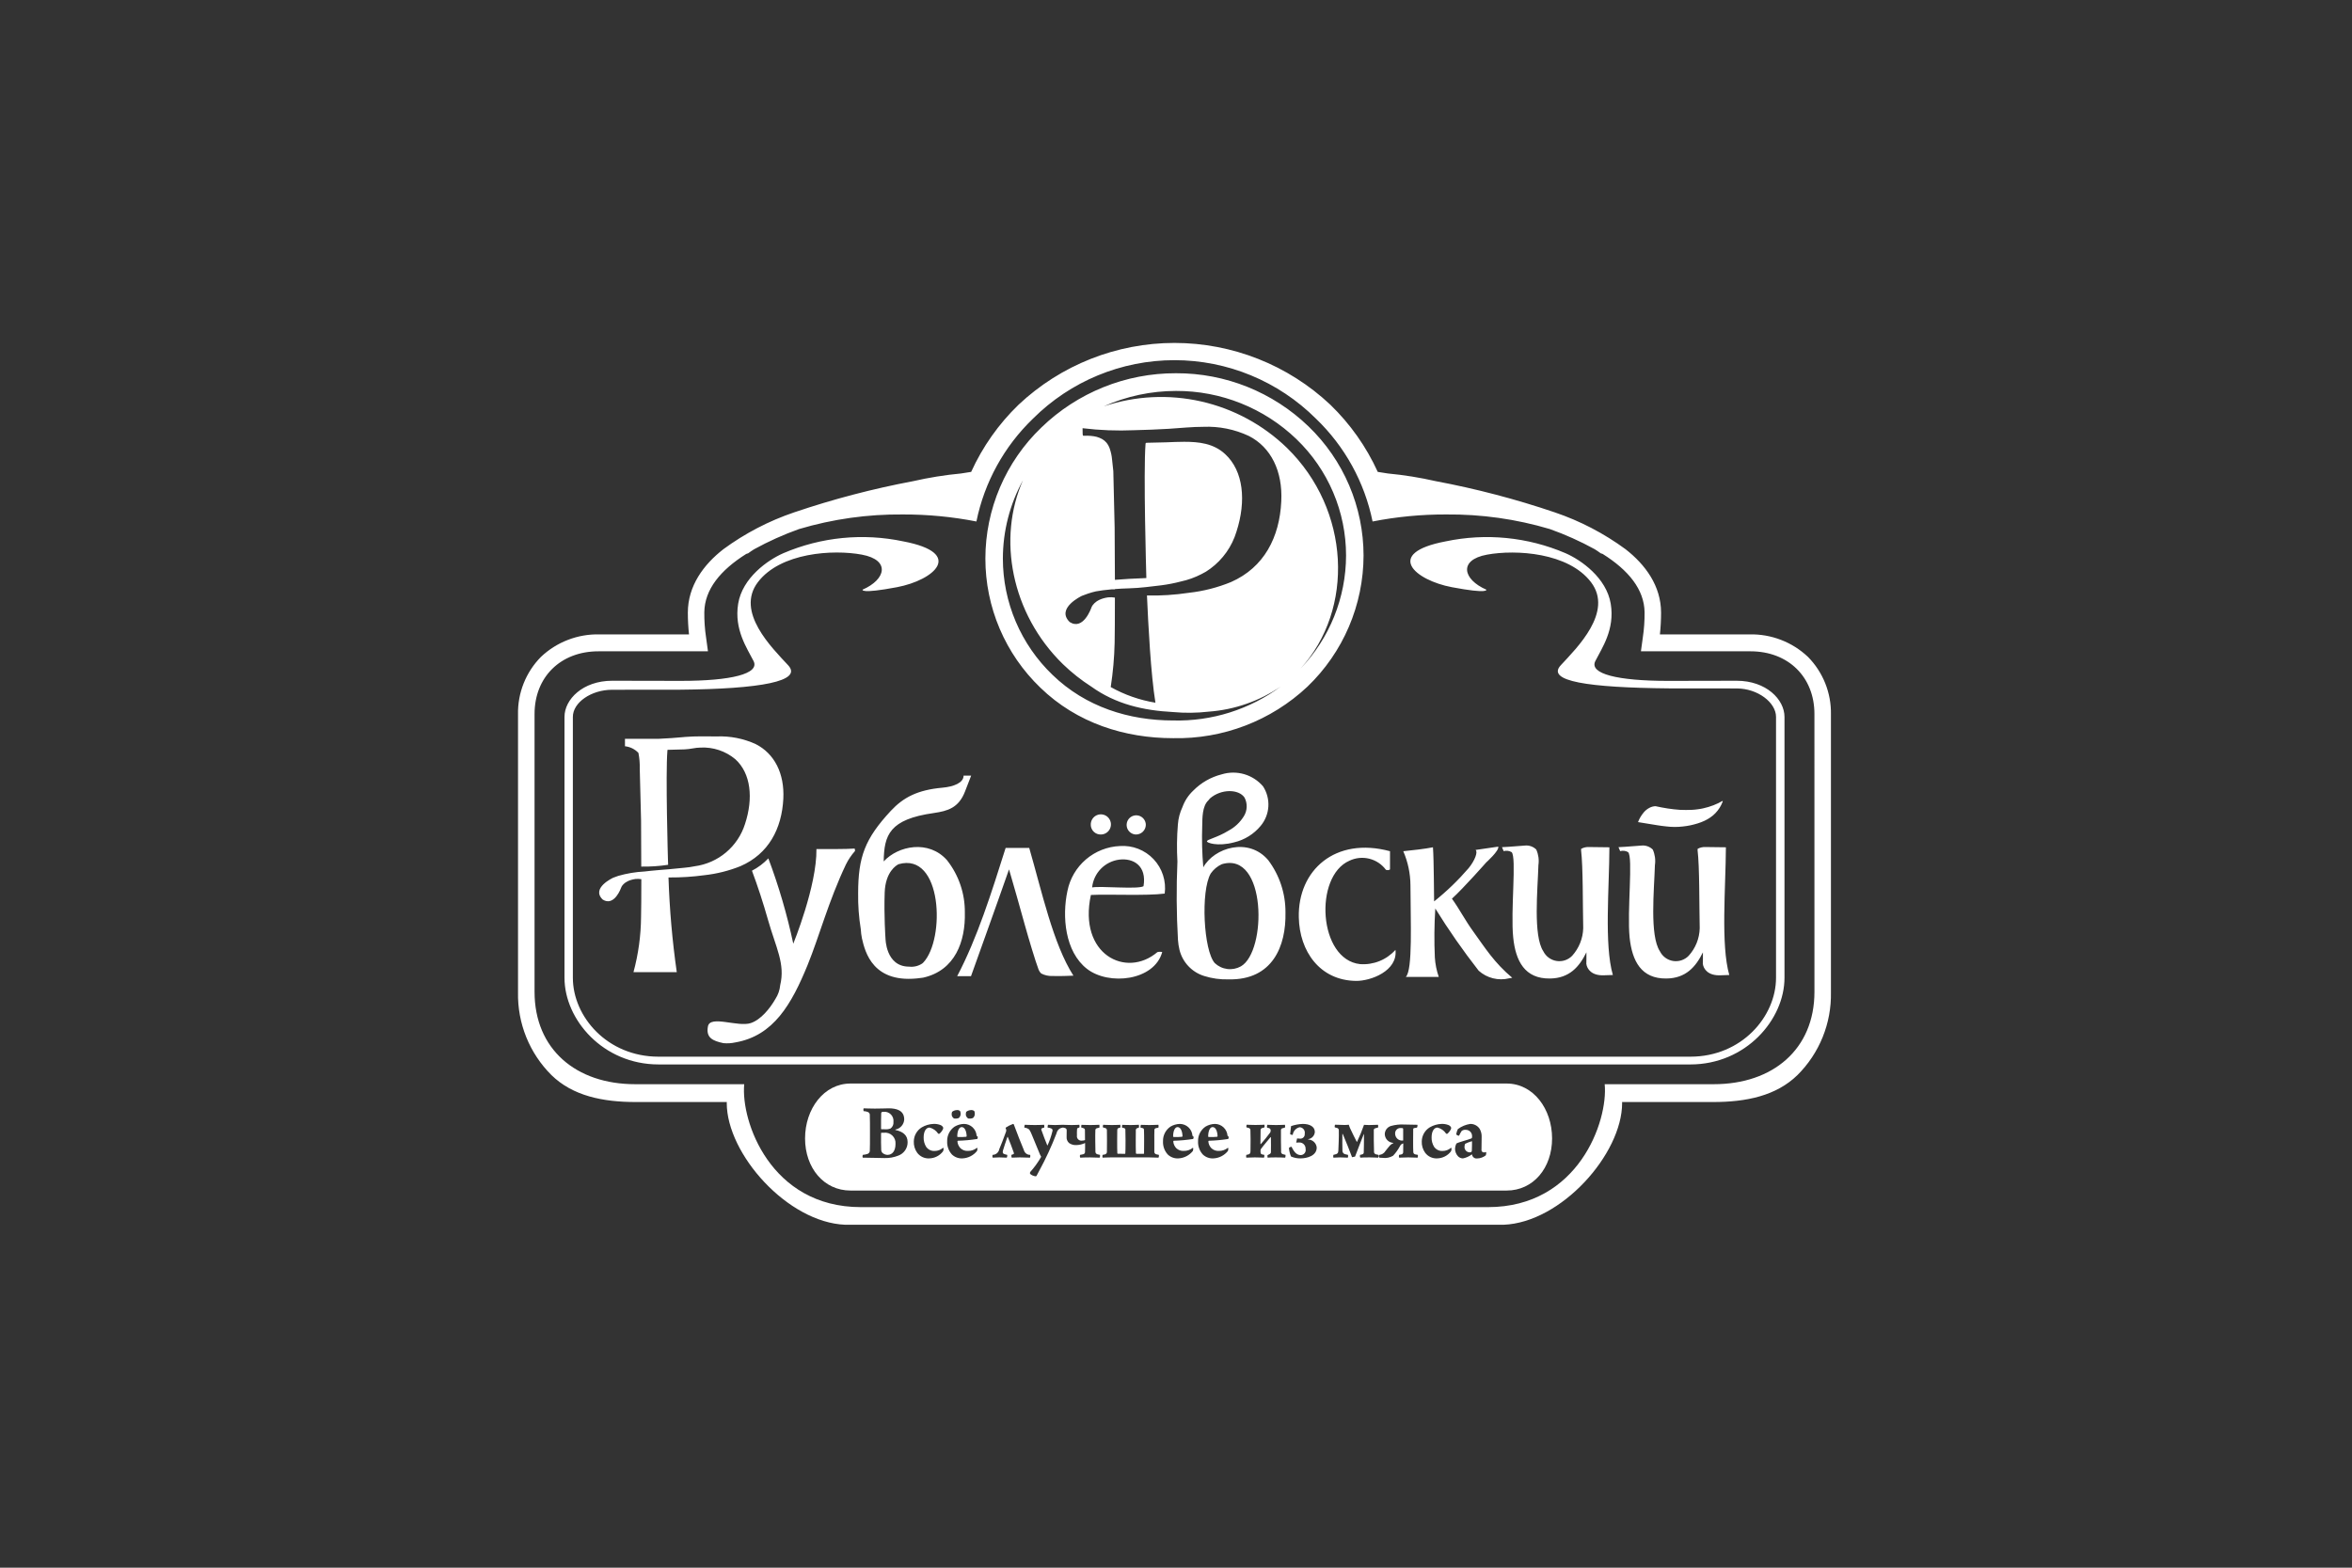 <svg fill="none" viewBox="0 0 336 224" xmlns="http://www.w3.org/2000/svg"><rect x="0" y="0" width="336" height="224" fill="#333333" stroke="none"/><g clip-rule="evenodd" fill="#fff" fill-rule="evenodd"><path d="m256.774 153.618c-3.032 2.956-7.305 3.856-12.088 3.846h-12.966l.013.133c0 7.295-8.703 17.081-16.935 17.403h-94.041c-8.233-.322-16.936-10.108-16.936-17.403l.013-.133h-12.952c-4.798.01-9.072-.89-12.101-3.846-1.555-1.547-2.781-3.393-3.602-5.426-.821-2.034-1.221-4.214-1.176-6.407v-39.704c-.031-1.52.243-3.031.806-4.443.563-1.412 1.403-2.698 2.471-3.78 2.253-2.131 5.258-3.286 8.359-3.212h12.79c-.111-1.032-.166-2.069-.166-3.107 0-3.827 2.253-6.869 5.077-9.066 3.082-2.264 6.494-4.04 10.116-5.267 5.55-1.881 11.226-3.369 16.985-4.453 2.256-.514 4.542-.881 6.846-1.099l1.45-.228c1.637-3.6 3.937-6.859 6.781-9.606 6.028-5.666 13.989-8.82 22.261-8.82s16.233 3.154 22.26 8.82c2.844 2.748 5.145 6.006 6.782 9.606.483.076.98.152 1.451.228 2.303.218 4.589.585 6.844 1.099 5.76 1.082 11.437 2.57 16.987 4.453 3.622 1.227 7.034 3.004 10.116 5.267 2.824 2.198 5.076 5.239 5.076 9.066 0 1.038-.055 2.075-.165 3.107h12.789c3.101-.074 6.106 1.08 8.36 3.212 1.067 1.083 1.908 2.368 2.471 3.78.564 1.412.84 2.923.812 4.443v39.704c.043 2.194-.359 4.373-1.182 6.407s-2.05 3.88-3.606 5.426zm2.43-51.603c0-5.277-3.728-8.953-9.136-8.953h-15.65l.267-1.952c.182-1.204.267-2.42.255-3.638-.052-3.259-2.303-6.006-5.993-8.327l-.268-.085c-.267-.199-.56-.398-.865-.587-2.056-1.131-4.201-2.094-6.412-2.88-4.806-1.429-9.798-2.132-14.811-2.084-3.528-.011-7.048.326-10.51 1.004-1.142-5.606-3.965-10.732-8.092-14.694-5.366-5.351-12.634-8.356-20.212-8.356-7.577 0-14.846 3.005-20.211 8.356-4.12 3.966-6.938 9.09-8.079 14.694-3.467-.678-6.991-1.014-10.523-1.004-5.013-.048-10.006.655-14.811 2.084-2.211.788-4.355 1.751-6.413 2.88-.305.19-.598.389-.865.587l-.267.085c-3.69 2.321-5.942 5.068-5.993 8.327-.012 1.218.073 2.434.255 3.638l.267 1.952h-15.65c-5.4 0-9.123 3.676-9.123 8.953v39.704c0 8.204 5.929 13.197 14.366 13.197h15.586c-.508 5.286 3.766 17.564 16.656 17.564h89.613c12.884 0 17.164-12.278 16.655-17.564h15.586c8.437 0 14.379-4.993 14.379-13.197zm-142.57 19.307c.916 0 4.39.019 5.459-.076.032.092.049.188.05.285v.066c-.516.581-.952 1.227-1.297 1.923-2.494 5.258-3.805 10.27-5.484 14.391-2.274 5.542-4.832 10.089-10.319 11.036-.555.124-1.127.159-1.693.105-1.539-.322-2.531-.777-2.213-2.407.318-1.629 4.3.152 6.12-.464 1.45-.483 2.747-2.103 3.512-3.439.386-.591.621-1.267.687-1.97.738-3.06-.611-5.362-1.731-9.303-.699-2.473-1.502-4.917-2.303-7.058.874-.452 1.665-1.048 2.341-1.762 1.491 3.969 2.682 8.045 3.563 12.192 0 0 3.372-8.232 3.308-13.519zm-21.185 2.245c-1.271.193-2.557.278-3.842.256 0-3.117-.026-6.11-.026-6.593-.089-3.648-.139-5.798-.189-7.428.02-.747-.043-1.493-.19-2.226-.507-.535-1.188-.871-1.921-.948v-1.061h4.784c1.26-.047 2.481-.151 3.588-.246l.166-.019c1.603-.132 3.118-.076 4.569-.076 1.913-.077 3.817.296 5.56 1.09 2.685 1.355 4.135 4.197 3.957 7.806-.216 4.301-2.113 7.901-6.133 9.644-1.652.662-3.385 1.095-5.153 1.289-1.649.223-3.311.331-4.975.322h-.145c.147 4.528.542 9.044 1.183 13.528h-6.184c.697-2.573 1.061-5.225 1.082-7.891.025-.853.039-3.022.039-5.391-.273-.045-.551-.055-.827-.028-1.782.246-2.061 1.25-2.061 1.25s-.955 2.738-2.621 1.696c-1.743-1.648 1.489-3.126 1.489-3.126l.725-.265c1.223-.352 2.482-.562 3.753-.626.293-.028.611-.066.942-.104.788-.085 1.654-.142 2.455-.208l2.329-.228c.483-.041.963-.111 1.437-.208 1.647-.22 3.199-.904 4.471-1.973 1.273-1.068 2.216-2.477 2.718-4.062 1.209-3.666.853-7.247-1.387-9.265-1.394-1.163-3.175-1.755-4.988-1.658-.7 0-1.438.227-2.239.256-.445.019-2.456.066-2.456.066l-.013.123c-.279 3.354.077 15.594.077 15.594s.015.256.027.71zm149.619-7.389c-.219.231-.462.437-.726.616-.265.186-.546.348-.84.483-.31.144-.628.267-.954.369-.344.105-.687.199-1.042.275-.362.076-.727.133-1.094.171-.389.046-.78.068-1.171.066-.404-.002-.808-.027-1.209-.076-.42-.038-.853-.104-1.285-.17-.432-.067-.89-.142-1.349-.218-.458-.076-.928-.152-1.399-.228l.012-.019c.192-.5.468-.965.815-1.373.223-.265.495-.484.801-.644.27-.149.571-.231.879-.237.305.057.597.123.89.18s.598.104.878.151c.281.048.585.086.878.114.292.028.568.057.852.076s.56.019.841.019c.28 0 .559-.01.839-.019.272-.011.544-.037.814-.076.265-.03.528-.075.789-.133.507-.11 1.005-.259 1.489-.445.458-.176.902-.388 1.326-.635l-.012.133c-.228.604-.575 1.155-1.022 1.62zm-13.615 5.438-.242-.568s1.604-.076 3.258-.228c.298-.033.6.001.884.099s.543.259.757.47c.311.698.417 1.47.305 2.226-.102 3.486-.776 10.061.713 12.306.18.366.446.683.775.924.328.242.71.401 1.113.464s.815.028 1.201-.101c.387-.129.737-.35 1.021-.643.98-1.078 1.54-2.474 1.577-3.931-.076-3.468-.012-8.688-.305-11.151l.012-.199c.358-.195.765-.283 1.171-.255.776 0 2.163.028 2.863.037-.025 5.732-.751 13.927.483 18.247-.267 0-.865.019-1.106.038h-.065c-1.87.113-2.519-.919-2.608-1.639l.014-.72v-.919c-1.018 2.075-2.444 3.713-5.218 3.742-3.587.047-4.898-2.492-5.255-5.864-.379-3.761.522-11.492-.216-12.193-.169-.099-.357-.162-.551-.187-.195-.024-.392-.009-.581.045zm10.024 30.477h-147.4c-7.913 0-13.436-6.386-13.436-12.382v-37.279c0-2.482 2.595-5.163 6.821-5.163 0 0 7.95.019 9.808.019 7.176 0 11.298-1.014 10.382-2.833-.916-1.819-2.799-4.481-2.201-8.185.599-3.704 4.225-6.253 6.463-7.229 5.399-2.312 11.381-2.901 17.127-1.686 8.83 1.677 4.415 5.542-.904 6.546s-4.911.351-4.911.351c3.334-1.45 4.008-4.235-.102-5.002-4.109-.767-11.642-.303-14.861 3.941s2.01 9.36 4.326 11.861c2.125 2.283-3.884 3.392-15.497 3.496-1.042.009-8.498.009-9.63.009-3.015 0-5.625 1.828-5.625 3.875v37.279c0 5.542 4.911 11.273 12.24 11.273h147.401c7.329 0 12.24-5.731 12.24-11.273v-37.279c0-2.047-2.608-4.064-5.623-4.064-1.137 0-8.587-.009-9.63-.009-11.617-.104-17.621-1.023-15.497-3.306 2.315-2.501 7.544-7.617 4.325-11.861s-10.739-4.699-14.861-3.941-3.435 3.553-.101 5.002c0 0 .419.654-4.913-.351-5.331-1.004-9.733-4.869-.902-6.546 5.746-1.215 11.727-.626 17.125 1.686 2.24.976 5.853 3.524 6.464 7.229.611 3.704-1.285 6.357-2.201 8.185-.916 1.829 3.206 2.833 10.383 2.833 1.857 0 9.808-.019 9.808-.019 4.224 0 6.832 2.681 6.832 5.163v37.279c-.002 5.996-5.536 12.382-13.451 12.382zm-26.667-30.477-.242-.568s1.604-.076 3.258-.228c.299-.034.601-.001.885.098.284.098.543.259.756.471.311.698.417 1.47.305 2.226-.101 3.486-.776 10.061.7 12.306.182.366.449.683.779.924.33.242.713.4 1.116.464.404.063.817.028 1.205-.101.387-.129.738-.35 1.023-.643.976-1.081 1.535-2.475 1.578-3.931-.077-3.468-.014-8.688-.305-11.151l.012-.199c.358-.195.764-.283 1.171-.255.776 0 2.163.028 2.863.037-.013 5.732-.764 13.927.495 18.247-.266 0-.877.019-1.132.038h-.05c-1.871.113-2.52-.919-2.609-1.639l.012-.72v-.919c-1.017 2.075-2.442 3.713-5.216 3.742-3.588.047-4.899-2.492-5.242-5.864-.395-3.761.509-11.492-.229-12.193-.17-.099-.357-.162-.552-.187-.195-.024-.392-.009-.581.045zm-14.339.009c1.196-.113 3.155-.341 4.237-.559.139 1.886.139 6.973.165 7.731 1.786-1.425 3.436-3.014 4.926-4.746.903-1.099 1.362-2.35.993-2.606l3.244-.473c.166.568-1.718 2.254-1.718 2.254s-3.257 3.695-4.899 5.183c1.07 1.477 1.872 3.079 3.08 4.736 1.641 2.274 2.951 4.396 5.535 6.566-.127.019-.267.047-.433.075-.761.189-1.557.189-2.317-.001-.761-.19-1.464-.564-2.047-1.088-2.225-2.847-4.294-5.814-6.196-8.886-.147 2.327-.168 4.661-.064 6.991.06.95.249 1.887.56 2.785h-4.708c1.005-.966.674-7.938.663-13.102-.012-1.672-.361-3.325-1.025-4.86zm-6.172 16.134c.942.069 1.887-.078 2.763-.431.875-.353 1.659-.903 2.289-1.606.357 3.013-3.55 4.472-5.662 4.434-5.14-.076-8.052-4.225-8.147-9.095-.14-6.698 5.178-11.548 13.029-9.436v2.606c-.086.055-.185.089-.287.097s-.205-.009-.298-.05c-.584-.785-1.421-1.344-2.37-1.58-.949-.237-1.951-.137-2.834.282-5.111 2.217-4.449 14.144 1.517 14.779zm-13.117-14.845c1.613 2.153 2.476 4.775 2.456 7.465.101 4.775-1.82 9.692-8.132 9.559-1.181.035-2.359-.128-3.486-.483-.86-.267-1.637-.752-2.254-1.408-.618-.655-1.055-1.46-1.27-2.334-.11-.464-.182-.936-.216-1.412-.215-3.732-.241-7.473-.077-11.207-.102-1.755-.081-3.515.064-5.268.061-.877.286-1.735.663-2.529.317-.878.837-1.67 1.516-2.312 1.117-1.139 2.526-1.949 4.073-2.34 1.046-.323 2.164-.333 3.215-.029 1.052.305 1.991.911 2.702 1.744.553.854.819 1.864.757 2.88s-.448 1.986-1.101 2.766c-.971 1.174-2.297 1.999-3.778 2.35-2.431.644-3.933.047-3.894-.133-.013-.293 1.399-.502 3.079-1.534.906-.482 1.666-1.199 2.201-2.075.244-.396.38-.849.396-1.315.016-.465-.09-.926-.307-1.338-.827-1.231-3.333-1.269-4.937.123-.089.114-.178.218-.229.275-.89.834-.853 2.52-.878 3.638-.07 1.978-.019 3.959.153 5.93 1.56-2.823 6.484-4.338 9.284-1.013zm-7.647 14.694c.49.465 1.116.762 1.786.847.671.086 1.351-.045 1.942-.374 3.74-2.112 3.702-16.522-2.723-14.599-.635.294-1.18.752-1.578 1.327-1.463 2.52-1.018 11.017.573 12.799zm-5.968-32.135c-6.859 0-13.717-2.141-18.948-7.219-2.484-2.387-4.46-5.251-5.809-8.421-1.35-3.17-2.044-6.58-2.042-10.025.003-3.5.713-6.964 2.088-10.182 1.376-3.219 3.388-6.126 5.916-8.547 5.153-4.99 12.051-7.771 19.225-7.749 7.059-.029 13.851 2.697 18.933 7.598 2.483 2.39 4.46 5.256 5.811 8.427 1.351 3.171 2.049 6.582 2.052 10.028-.009 3.5-.723 6.963-2.1 10.181s-3.389 6.125-5.916 8.548c-5.19 4.877-12.09 7.52-19.21 7.361zm-21.411-36.881c-1.892 3.436-2.885 7.294-2.889 11.217.002 3.104.63 6.176 1.848 9.032 1.218 2.855 3 5.435 5.24 7.585 4.737 4.595 10.955 6.518 17.215 6.518 5.54.145 10.969-1.569 15.421-4.869-3.062 2.096-6.626 3.341-10.327 3.609-1.69.195-3.395.214-5.089.057-4.288-.227-8.195-1.137-11.681-3.638-1.451-.931-2.806-2.004-4.046-3.202-7.412-7.238-9.397-17.991-5.695-26.308zm17.495-5.163v-.076l.101-.085c.433-.009 2.329-.047 2.8-.066.929-.038 1.807-.076 2.621-.076 2.049 0 4.173.208 5.841 1.753 2.633 2.416 3.04 6.698 1.628 11.075-.639 2.127-1.952 3.989-3.741 5.305-.396.301-.823.562-1.272.777-.928.479-1.916.833-2.937 1.052-.934.246-1.884.43-2.842.55-1.31.151-2.99.388-4.542.426-.75.019-1.438.057-2.036.104v.038c-.148-.009-.297-.009-.445 0-.955.085-1.705.189-2.274.294-.384.087-.764.195-1.136.322l-.853.313s-3.79 1.772-1.743 3.752c1.959 1.241 3.079-2.037 3.079-2.037s.33-1.203 2.404-1.497c.323-.033.648-.02.967.038 0 2.833-.013 5.428-.038 6.452-.047 2.119-.234 4.234-.559 6.329 1.983 1.111 4.144 1.867 6.387 2.235-.663-4.064-1.031-11.254-1.209-15.319 2.009.043 4.018-.087 6.005-.388 2.064-.231 4.085-.747 6.006-1.535 4.72-2.084 6.934-6.385 7.176-11.53.217-4.32-1.476-7.731-4.631-9.341-2.03-.953-4.261-1.402-6.502-1.307-1.591 0-3.221.171-4.95.284-1.221.085-3.664.171-4.898.199-2.472.109-4.949.014-7.405-.284v.019l.012.796c.026.265.064.265.14.265h.318l.242-.009c.162 0 .323.009.484.028.274.023.547.067.814.133.269.077.529.181.776.313.243.137.458.317.636.531.209.263.37.561.474.881.167.494.274 1.006.318 1.525l.178 1.648c.039 1.847.102 4.282.189 8.034.014.559.026 3.913.039 7.503 1.146-.095 2.812-.199 4.492-.256-.014-.332-.014-.521-.014-.521s-.421-14.646-.103-18.644zm21.567-.673c-4.624-4.449-10.799-6.922-17.216-6.897-3.555.001-7.071.75-10.318 2.198 4.485-1.501 9.297-1.742 13.909-.696 4.613 1.046 8.851 3.338 12.25 6.626 9.072 8.858 9.671 23.059 1.947 31.547 4.162-4.349 6.49-10.133 6.503-16.152.001-3.105-.626-6.179-1.842-9.036-1.217-2.857-2.998-5.439-5.237-7.591zm-29.392 55.108c-.013-.287.06-.572.21-.817.15-.246.37-.44.632-.56.261-.119.553-.157.837-.109.283.048.546.18.754.379.208.198.352.455.413.736s.036.574-.071.841-.292.496-.53.657-.519.247-.807.247c-.185.005-.369-.027-.542-.093s-.33-.166-.464-.294-.242-.281-.316-.45c-.075-.169-.115-.352-.119-.537zm6.426 1.374c-.268-.013-.526-.104-.743-.262-.216-.159-.381-.377-.475-.628s-.112-.524-.052-.786c.06-.261.195-.499.389-.684s.438-.31.701-.358c.264-.048.536-.018.783.087s.457.28.605.504c.149.223.228.485.229.753-.004.185-.044.368-.119.537-.074.169-.182.322-.315.45-.134.127-.292.227-.465.294-.172.066-.356.098-.541.093zm3.091 16.806c.225-.06.461-.063.688-.009-1.12 4.102-7.635 4.841-10.765 2.387-3.13-2.453-3.562-7.474-2.774-11.122.351-1.753 1.281-3.339 2.639-4.501 1.359-1.163 3.069-1.836 4.856-1.913.891-.063 1.785.073 2.617.398s1.581.831 2.194 1.481c.612.65 1.073 1.428 1.347 2.278.275.85.358 1.75.242 2.636-2.558.341-7.978.066-10.548.199-1.835 8.498 5.036 11.965 9.501 8.166zm-1.984-9.416c.496-2.928-1.463-4.055-3.474-3.799-.997.13-1.921.593-2.623 1.313-.701.72-1.14 1.656-1.245 2.656 1.27-.227 6.525.303 7.339-.17zm-16.326-5.467c1.795 6.187 3.411 13.718 6.312 18.247-.713.037-1.895.075-2.977.047-.565.027-1.127-.097-1.629-.36-.163-.153-.289-.341-.369-.55-.459-1.212-1.399-4.348-1.96-6.356-.75-2.672-1.516-5.457-2.264-7.968-1.579 4.538-5.433 15.262-5.433 15.262h-1.976c2.889-5.494 4.899-11.918 6.923-18.322h3.375zm-13.626-4.992c-6.337.89-7.113 3.126-7.164 6.915 2.062-2.245 6.426-3.135 9.047-.17 1.673 2.126 2.571 4.76 2.544 7.465.103 4.102-1.373 8.29-5.954 9.313l-.284.038c-6.908.985-8.016-3.733-8.461-5.647-.089-.431-.144-.868-.165-1.307-.279-1.71-.406-3.441-.379-5.173.012-5.144.941-7.73 4.67-11.747 1.781-1.904 3.789-2.984 7.379-3.306 1.578-.143 3.015-.683 3.015-1.725h1.082l-.878 2.265c-.905 2.359-2.495 2.794-4.455 3.079zm-6.909 17.895s0 4.055 3.372 4.055c.656.077 1.319-.081 1.87-.445l.128-.114.024-.019c3.169-3.344 2.736-15.859-3.524-14.059l-.038.019c-.255.133-1.845 1.033-1.947 4.036-.117 3.268.112 6.527.112 6.527z"/><path d="m215.236 170.112h-93.737c-3.804 0-6.49-3.231-6.49-7.447 0-4.215 2.686-7.844 6.49-7.844h93.737c3.804 0 6.49 3.619 6.49 7.844 0 4.226-2.686 7.447-6.49 7.447zm-87.313-8.716c.339-.066.647-.244.873-.505.227-.261.36-.59.378-.935 0-1.326-1.15-1.592-2.21-1.592-.305 0-1.105.038-1.985.038-.857 0-1.342-.038-1.61-.038-.04.13-.04.269 0 .398.2.01.397.048.586.114.102.034.189.103.245.195s.077.201.06.307c.022.616.022 1.298.022 2.482 0 1.298 0 2.189-.022 2.482.014.106-.006.213-.057.307-.051.093-.131.168-.227.214-.233.081-.476.132-.722.152-.05.127-.054.268-.011.398.767 0 2.639.057 3.136.057.659.016 1.315-.1 1.929-.341.4-.142.746-.405.989-.753.243-.349.37-.765.363-1.19 0-1.013-.721-1.515-1.736-1.724-.005-.004-.01-.008-.013-.014s-.005-.012-.005-.019c0-.006.002-.013.005-.018.002-.006.007-.011.012-.015zm6.868 2.681c-.004-.017-.012-.033-.024-.046-.012-.014-.026-.024-.043-.03-.333.295-.762.457-1.207.455-.238.012-.475-.038-.688-.144-.214-.106-.396-.265-.53-.462-.239-.398-.36-.854-.35-1.317 0-.891.35-1.421.846-1.421.506.125.945.436 1.232.871.053.026.112.032.169.019.228-.19.41-.43.531-.701.022-.074.022-.153 0-.227-.087-.155-.227-.273-.395-.332-.31-.115-.64-.166-.97-.151-.593.022-1.17.191-1.681.492-.344.213-.629.51-.828.863s-.305.75-.309 1.155c-.023.576.148 1.143.485 1.611.197.263.455.475.753.615.297.14.624.206.953.19.386-.007.767-.102 1.111-.277.345-.176.645-.428.878-.737.062-.133.085-.28.067-.426zm2.369-5.315c-.057-.053-.125-.094-.199-.12-.073-.026-.151-.037-.229-.031-.263.001-.517.091-.722.255-.06.157-.076.328-.046.493.021.094.061.183.117.261s.128.144.21.194c.228.041.462.018.677-.066.086-.076.155-.17.201-.274.047-.105.07-.218.069-.333-.002-.13-.029-.258-.078-.379zm2.03 0c-.122-.105-.279-.159-.44-.151-.262.003-.515.093-.721.255-.054.159-.07.328-.046.493.051.186.167.347.327.455.227.041.462.018.677-.066.088-.075.158-.168.205-.273.046-.105.069-.219.065-.334.002-.129-.021-.258-.067-.379zm.327 3.506c-.035-.454-.238-.878-.57-1.188-.332-.311-.769-.485-1.224-.489-.477.01-.943.144-1.353.388-.337.231-.611.543-.796.907s-.276.769-.264 1.177c-.035.697.209 1.378.677 1.895.2.192.438.34.698.436.259.096.536.138.813.123.401-.019.794-.124 1.152-.307s.673-.44.924-.754c.035-.123.054-.251.056-.379-.01-.031-.03-.057-.056-.076-.365.299-.826.457-1.297.445-.196.013-.392-.016-.577-.082-.184-.067-.353-.171-.496-.306-.247-.258-.398-.592-.428-.947 0-.043.016-.084.046-.114.936-.025 1.87-.111 2.796-.256.044-.098.068-.205.068-.312-.074-.031-.135-.088-.169-.161zm5.312-1.602c-.006-.022-.019-.042-.038-.055-.018-.014-.041-.021-.064-.02-.365.13-.714.305-1.037.521-.013.015-.021.034-.025.054s-.003.04.002.059c.051.082.079.176.083.272s-.016.192-.06.278c-.294.805-.711 1.923-.936 2.416-.038.227-.155.434-.33.585-.176.15-.398.235-.629.239-.041.13-.037.27.012.398.202 0 .631-.038.947-.038.27 0 .879.038 1.071.038.066-.122.09-.262.068-.398-.166-.031-.329-.079-.485-.142-.146-.067-.203-.19-.124-.493.094-.331.417-1.326.631-1.923.003-.005.007-.01.012-.013s.011-.004.016-.004c.006 0 .012.001.017.004s.009.008.011.013c.215.502.678 1.705.853 2.236.045.161 0 .199-.045.218-.095.042-.193.077-.293.104-.019.134-.003.271.045.398.214-.019.778-.038 1.116-.038s1.184.019 1.501.038c.047-.128.054-.266.023-.398-.206.005-.407-.06-.571-.183-.164-.124-.281-.3-.332-.499-.265-.616-1.09-2.7-1.439-3.667zm12.316 4.349c-.112-.032-.224-.058-.339-.076-.049-.008-.097-.025-.139-.051-.043-.026-.08-.06-.11-.101-.029-.04-.05-.086-.062-.135-.011-.049-.013-.099-.005-.149-.011-.293-.023-.871-.023-1.497-.01-.511 0-1.146.012-1.449-.008-.044-.007-.089.004-.132.011-.044.031-.084.059-.119s.063-.064.102-.084c.04-.021.084-.032.128-.034.079-.019.203-.057.284-.067.022-.135.022-.272 0-.407-.417.009-.823.038-1.286.038-.316 0-1.093-.029-1.274-.029-.037.126-.045.259-.023.389.093.012.185.037.271.076.074.009.142.046.188.105.047.058.068.133.06.207.011.379.011.995.011 1.402-.144.053-.297.079-.45.076-.1.013-.2.001-.294-.033-.095-.034-.179-.09-.247-.163-.069-.073-.119-.161-.146-.257-.028-.096-.033-.197-.014-.295-.013-.281-.009-.563.012-.844.011-.17.057-.217.328-.274.044-.129.044-.269 0-.398-.095 0-.497.038-1.083.038-.678 0-1.094-.038-1.253-.038-.006.012-.011.025-.015.038 0-.01 0-.029-.006-.038-.34.009-.722.038-1.095.038-.417 0-.79-.038-1.027-.038-.04.129-.059.263-.056.398.175.012.347.054.508.123.038.012.073.031.103.057s.054.057.072.092c.018.036.028.074.031.114.002.039-.003.079-.016.116-.171.699-.405 1.381-.699 2.037h-.046c-.135-.322-.688-1.715-.846-2.217-.011-.04-.01-.083.005-.122.014-.039.04-.073.075-.096.108-.049.221-.084.338-.104.016-.133.008-.268-.023-.398-.327.009-.643.038-1.308.038-.733 0-1.308-.038-1.455-.038-.043.128-.066.262-.068.398.139.02.275.055.406.104.316.114.418.294.745 1.099.416.985.834 2.027 1.105 2.681.046.101.098.199.157.294-.446.783-.975 1.517-1.578 2.188-.027.079-.031.165-.011.246.217.194.489.316.777.351l.136-.038c.079-.152.26-.474.395-.748.947-1.733 1.775-3.528 2.481-5.372.027-.142.084-.277.168-.395.083-.117.192-.215.317-.287.133-.062.273-.103.418-.123v-.01c.099.018.197.043.293.076.073.015.138.056.183.115.046.059.069.133.065.207 0 .379-.011.673-.011.929-.016.165.008.332.068.486.061.155.157.293.281.404.305.216.676.32 1.049.294.43-.01.853-.11 1.241-.294 0 .474.011.91-.011 1.232.012.075-.003.153-.042.219-.039.065-.1.115-.173.141-.158.047-.305.066-.496.104-.038.131-.03.272.023.398.18-.019 1.003-.038 1.387-.038.406 0 1.083.038 1.398.038.053-.126.068-.264.046-.398zm8.413 0c-.115-.032-.232-.058-.349-.076-.049-.008-.096-.025-.139-.052-.042-.026-.078-.06-.106-.101-.029-.041-.049-.087-.059-.135-.01-.049-.01-.099-.001-.148v-1.534c0-.512-.011-1.137.012-1.431-.011-.04-.013-.083-.006-.124.008-.041.025-.08.05-.114s.057-.062.094-.081c.037-.02.078-.03.12-.031.105-.028.21-.05.317-.067.028-.134.028-.273 0-.407-.418.009-.823.038-1.286.038-.316 0-1.049-.029-1.231-.029-.047.131-.058.271-.034.408.101.019.214.038.293.057.057.009.108.04.143.086s.052.103.047.16c.022.237.022 1.222.022 1.563 0 .692 0 1.715-.011 1.819-.005.013-.015.025-.027.033-.012.009-.026.014-.04.014h-1.016c-.022-.006-.042-.02-.057-.039-.014-.018-.021-.041-.021-.065-.023-.436-.023-1.184-.023-1.8 0-.511 0-1.108.011-1.411-.014-.072-.003-.146.031-.21.035-.064.091-.114.159-.141l.248-.076c.028-.134.028-.273 0-.407-.417.009-.699.038-1.15.038-.575 0-1.049-.029-1.232-.029-.036.13-.044.265-.022.398l.259.057c.035.005.069.018.099.037.03.018.056.043.076.073.02.029.034.062.041.097s.006.071-.002.106c.012.18.023 1.155.023 1.487 0 .947-.011 1.734-.034 1.838-.002.013-.009.026-.019.034-.01.009-.024.014-.037.013-.395 0-.936 0-1.016-.009-.016-.004-.031-.012-.043-.024-.012-.011-.02-.026-.024-.043-.023-.303-.023-1.146-.023-1.818 0-.304.012-1.09.012-1.421 0-.247.056-.332.202-.37l.226-.057c.045-.132.045-.275 0-.407-.09 0-.379.038-1.184.038-.677 0-1.094-.038-1.252-.038-.057.118-.069.253-.034.379.107.021.213.049.316.085.073.015.138.056.183.115.046.059.069.133.065.207.011.455.011.995.011 1.459 0 .521 0 1.175-.011 1.535.011.051.012.104.002.156-.01.051-.031.1-.06.144-.03.043-.068.08-.112.108-.044.029-.094.048-.146.056-.102.01-.204.029-.304.057-.034.13-.034.267 0 .398.146 0 .62-.038 1.206-.038h5.414c.407 0 1.061.038 1.377.038.05-.126.068-.263.052-.398zm4.794-2.747c-.035-.454-.238-.878-.57-1.188-.332-.311-.769-.485-1.224-.489-.477.01-.943.144-1.353.388-.337.231-.611.543-.796.907-.186.364-.276.769-.264 1.177-.035.697.208 1.378.676 1.895.2.192.438.34.698.436.259.096.536.138.813.123.401-.019.794-.124 1.152-.307s.673-.44.924-.754c.036-.123.055-.251.057-.379-.011-.031-.031-.057-.057-.076-.365.299-.826.457-1.297.445-.196.013-.392-.016-.576-.082-.185-.067-.353-.171-.496-.306-.247-.257-.399-.592-.428-.947 0-.043.015-.083.045-.114.937-.025 1.871-.111 2.797-.256.044-.098.067-.205.067-.312-.074-.031-.134-.089-.168-.161zm5.008 0c-.035-.454-.239-.877-.571-1.188-.332-.31-.768-.485-1.223-.489-.477.01-.943.144-1.354.388-.337.231-.61.543-.796.907-.185.364-.276.769-.264 1.177-.034.697.209 1.378.677 1.895.201.192.439.341.7.437.26.096.538.138.816.122.401-.019.793-.124 1.151-.307s.673-.44.923-.754c.036-.123.055-.251.057-.379-.01-.031-.03-.057-.057-.076-.365.299-.825.457-1.297.445-.195.013-.391-.016-.576-.082-.184-.067-.353-.171-.495-.306-.248-.257-.399-.592-.428-.947-.001-.043.015-.083.044-.114.937-.025 1.872-.111 2.798-.256.044-.098.067-.205.067-.312-.075-.031-.136-.088-.171-.161zm8.289 2.747c-.17-.048-.271-.057-.429-.114-.077-.032-.14-.091-.177-.166s-.046-.16-.026-.241c-.023-.692-.034-2.435-.023-2.956-.01-.062 0-.126.028-.182.029-.056.074-.102.131-.131.132-.047.268-.082.406-.104.045-.132.045-.275 0-.407-.237 0-.53.038-1.252.038s-1.015-.038-1.263-.038c-.052.129-.063.271-.034.407.103.017.205.043.304.076.077.032.14.091.178.166.037.074.046.16.025.241-.001.073-.021.145-.056.209-.304.436-1.026 1.317-1.343 1.658-.011.019-.056.019-.056-.029.012-.682.012-1.516.023-1.904-.007-.041-.007-.084.002-.124.009-.041.026-.08.05-.115.024-.034.055-.063.09-.086.036-.022.075-.037.117-.044l.284-.076c.046-.126.046-.263 0-.389-.09 0-.474.038-1.274.038-.678 0-1.095-.038-1.253-.038-.056.119-.068.253-.034.379.107.021.213.05.317.086.075.014.141.057.187.118s.068.137.061.213c.011.379.023.815.023 1.26 0 .521-.012 1.042-.012 1.535 0 .369 0 .559-.284.654-.113.019-.18.047-.316.066-.034.13-.034.267 0 .398.226 0 .778-.038 1.218-.038.609 0 1.128.038 1.309.038.053-.126.069-.264.045-.398-.115-.018-.228-.044-.339-.076-.169-.066-.202-.123-.202-.54.003-.076.022-.15.056-.218.293-.417 1.071-1.317 1.365-1.686.022-.047.067 0 .067.047 0 .749.023 1.544 0 2.103-.011.199-.157.247-.485.408-.018.119-.014.241.011.36.249-.029.688-.038 1.185-.038.519 0 1.026.019 1.331.038.042-.128.057-.264.045-.398zm4.185-3.269c0-.767-.734-1.155-1.715-1.155-.573.021-1.139.126-1.681.312-.023.247-.124.957-.135 1.156.11.072.24.108.372.104.031-.263.144-.511.321-.707.178-.197.413-.334.672-.392.112.006.222.036.322.088.099.053.186.126.255.215.068.089.117.192.142.302.025.109.026.223.003.333.011.093 0 .188-.03.277-.031.088-.082.169-.148.235-.066.067-.146.117-.235.148-.088.032-.183.042-.276.032-.136.001-.271-.009-.405-.029-.031.201-.073.401-.125.597.143-.016.286-.022.429-.019.122-.006.244.014.358.058s.217.112.303.198c.086.087.153.191.197.305.043.114.063.236.056.358.024.104.024.211.002.315-.023.104-.068.201-.133.286-.065.084-.147.153-.242.201-.094.049-.198.076-.304.079-.463 0-.891-.237-1.332-1.193-.138.01-.269.067-.372.161.033.423.132.839.294 1.231.422.187.88.281 1.342.275.97 0 2.335-.379 2.335-1.554-.029-.306-.169-.592-.393-.803-.225-.211-.518-.333-.826-.343-.005-.007-.008-.015-.008-.024 0-.008.003-.017.008-.023.251-.038.482-.159.654-.345.173-.186.276-.426.295-.679zm9.101 3.269-.361-.076c-.047-.01-.092-.029-.132-.056-.04-.028-.074-.062-.1-.103-.027-.04-.045-.086-.054-.133-.009-.048-.008-.096.002-.144-.033-.928-.045-2.33-.033-2.974-.008-.035-.009-.071-.002-.106s.021-.068.041-.097.046-.054.076-.073.064-.032.099-.037c.123-.047.252-.079.383-.095.045-.132.045-.275 0-.407-.305 0-.834.038-1.297.038-.234.003-.467-.007-.7-.029-.285.824-.616 1.63-.992 2.416-.002.004-.005.008-.009.01-.004.003-.009.004-.013.004-.005 0-.01-.001-.014-.004-.004-.002-.007-.006-.009-.01-.203-.35-.655-1.317-.97-1.97-.066-.152-.123-.307-.17-.465-.205.029-.412.041-.619.038-.452 0-1.184-.038-1.343-.038-.057.118-.069.253-.034.379.111.022.22.05.327.086.075.018.141.062.187.125.045.062.067.139.061.216.023.805-.033 2.349-.067 2.889-.023.37-.09.493-.711.616-.028.131-.028.267 0 .398.147 0 .631-.038.948-.038.349 0 .767.038 1.117.038.051-.127.059-.267.022-.398-.149-.027-.295-.062-.44-.104-.1-.031-.188-.092-.251-.175-.063-.084-.097-.185-.099-.29-.034-.606-.011-1.591-.011-2.406 0-.028.046-.028.057-.009.474 1.08.97 2.387 1.326 3.315.145-.02.288-.049.429-.085.373-.947.97-2.558 1.241-3.202.001-.004.003-.007.006-.009.003-.003.007-.004.011-.004s.008.001.011.004c.003.002.005.005.006.009-.012.947 0 2.179-.034 2.653-.011.132-.094.237-.53.303-.04.132-.028.274.034.398.146-.019.711-.038 1.32-.038.473 0 1.026.038 1.24.038.036-.059.059-.125.068-.194.009-.068.003-.138-.017-.204zm5.616 0c-.118-.015-.234-.037-.349-.066-.091-.013-.174-.06-.231-.133-.057-.072-.083-.164-.074-.256-.022-.265-.022-.957-.022-1.591 0-.635 0-1.308.011-1.592-.007-.041.002-.084.025-.119s.058-.06.099-.07c.138-.03.277-.052.418-.067.065-.125.089-.268.067-.407-.395-.01-1.331-.038-1.929-.038-.616-.032-1.233.035-1.827.199-.261.071-.491.225-.656.439-.165.213-.255.475-.258.745.011.322.142.628.367.858.226.23.53.367.852.383.005.007.008.015.008.024s-.003.017-.008.023c-.239.097-.446.258-.598.465-.158.17-.316.398-.508.625-.091.161-.219.297-.374.398s-.332.162-.516.18c-.034.061-.052.129-.052.199 0 .069.018.138.052.199.157.02.315.029.473.028.517.071 1.042-.036 1.49-.303.374-.4.696-.846.958-1.326.043-.107.11-.202.196-.278s.189-.13.301-.158c0 .474 0 .71-.012 1.213.006.043.002.087-.01.13-.012.042-.032.081-.059.116-.028.034-.061.063-.1.084-.038.021-.081.034-.124.039-.096.026-.194.044-.293.057-.04.129-.04.268 0 .398.384-.019.925-.038 1.32-.038s.947.038 1.331.038c.043-.128.054-.265.032-.398zm4.805-.938c-.004-.017-.013-.033-.025-.047-.011-.013-.026-.023-.043-.029-.333.295-.762.457-1.206.455-.238.012-.475-.038-.689-.144-.213-.106-.396-.265-.53-.462-.238-.398-.359-.854-.349-1.317 0-.891.349-1.421.846-1.421.505.125.945.436 1.231.871.053.026.113.032.17.019.228-.19.409-.43.53-.701.022-.074.022-.153 0-.227-.086-.155-.227-.274-.394-.332-.31-.115-.64-.166-.971-.151-.592.022-1.169.191-1.68.492-.345.213-.63.51-.829.863-.198.353-.304.75-.308 1.155-.023.576.148 1.143.485 1.611.197.263.455.474.752.615.298.14.625.205.953.19.387-.007.767-.102 1.112-.277.345-.176.645-.428.878-.737.062-.133.084-.28.067-.426zm4.962.531c-.12.039-.246.058-.372.056-.05-.006-.098-.023-.14-.048-.043-.026-.08-.061-.109-.102-.028-.041-.048-.088-.058-.137-.009-.049-.008-.1.003-.148 0-.474.023-1.223.023-1.772.018-.408-.081-.812-.285-1.165-.146-.221-.346-.401-.581-.523-.234-.123-.496-.184-.761-.178-.642.096-1.251.35-1.771.739-.115.236-.195.488-.236.748.049.061.111.11.181.144s.147.053.225.055c.106-.237.231-.465.372-.682.158-.121.355-.178.553-.161.147-.007.294.022.428.085.133.063.25.157.339.275.121.175.18.385.169.597.001.051-.002.101-.012.151-.004.026-.014.051-.03.073-.015.021-.036.039-.06.05-.418.19-1.816.521-2.143.73-.105.217-.17.451-.189.691-.007.211.028.421.104.618.075.197.19.377.336.529.184.18.431.282.688.284.455-.088.883-.279 1.253-.559 0-.009.044-.009.044.01.014.067.033.134.057.198.061.126.161.229.284.294.124.065.266.088.404.066.449-.011.882-.171 1.231-.454.045-.151.062-.308.053-.464zm-2.12-.019c-.071.053-.16.077-.248.066-.105-.003-.208-.027-.304-.072-.095-.045-.179-.109-.248-.188-.069-.08-.121-.173-.152-.273s-.041-.206-.029-.31c.006-.131.036-.26.09-.379.304-.15.621-.274.947-.37.01.007.018.015.023.025.006.01.01.021.011.032 0 .199 0 .9-.023 1.26.005.038.001.076-.011.111-.011.036-.031.069-.056.098zm-10.895-2.615c-.005-.109.012-.217.052-.318.039-.101.1-.192.178-.268.078-.075.172-.133.274-.169.103-.037.211-.05.32-.041.087-.002.174.004.259.019.024.015.043.036.054.061.012.025.017.053.013.081.012.417 0 1.118 0 1.62-.142.024-.288.016-.427-.023s-.267-.108-.377-.202c-.109-.094-.197-.21-.257-.342-.059-.131-.09-.274-.089-.418zm-26.64.483c-.016-.003-.032-.011-.044-.023-.012-.011-.02-.027-.023-.043 0-.777.248-1.346.631-1.346.429 0 .677.54.712 1.279 0 .022-.007.044-.019.063-.012.018-.029.033-.05.042-.4.043-.805.052-1.207.028zm-5.007 0c-.017-.003-.032-.011-.045-.023-.012-.011-.02-.027-.023-.043 0-.777.249-1.346.631-1.346.429 0 .678.54.712 1.279 0 .022-.007.044-.019.063-.012.018-.029.033-.049.042-.401.043-.805.052-1.207.028zm-30.835 0c-.017-.003-.033-.01-.045-.022s-.02-.028-.024-.044c0-.777.249-1.346.632-1.346.429 0 .677.54.711 1.279 0 .022-.007.044-.018.062-.012.019-.029.033-.049.043-.401.043-.805.052-1.207.028zm-10.042 2.558c-.274-.009-.534-.116-.734-.303-.09-.104-.145-.233-.157-.37-.034-.53-.023-1.582-.023-2.416-.001-.008 0-.016.003-.024.002-.007.006-.015.012-.021.005-.006.011-.011.019-.015.007-.003.015-.005.023-.006.09-.009.226-.009.35-.009.218-.027.44-.005.648.065.209.07.4.185.558.337.159.153.282.338.36.544s.109.426.092.645c.004 1.014-.459 1.573-1.147 1.573zm-.327-3.657c-.249 0-.429 0-.53-.009-.015-.001-.029-.007-.04-.017-.01-.011-.016-.025-.017-.04 0-.758 0-1.904.023-2.246.009-.057.036-.111.079-.151.081-.023.164-.035.248-.038.194-.02.39.005.573.071s.349.173.486.312c.136.139.24.308.302.492.063.185.083.381.06.574.021.182-.008.367-.083.533-.076.167-.195.31-.345.415-.24.088-.497.124-.752.104z"/></g></svg>